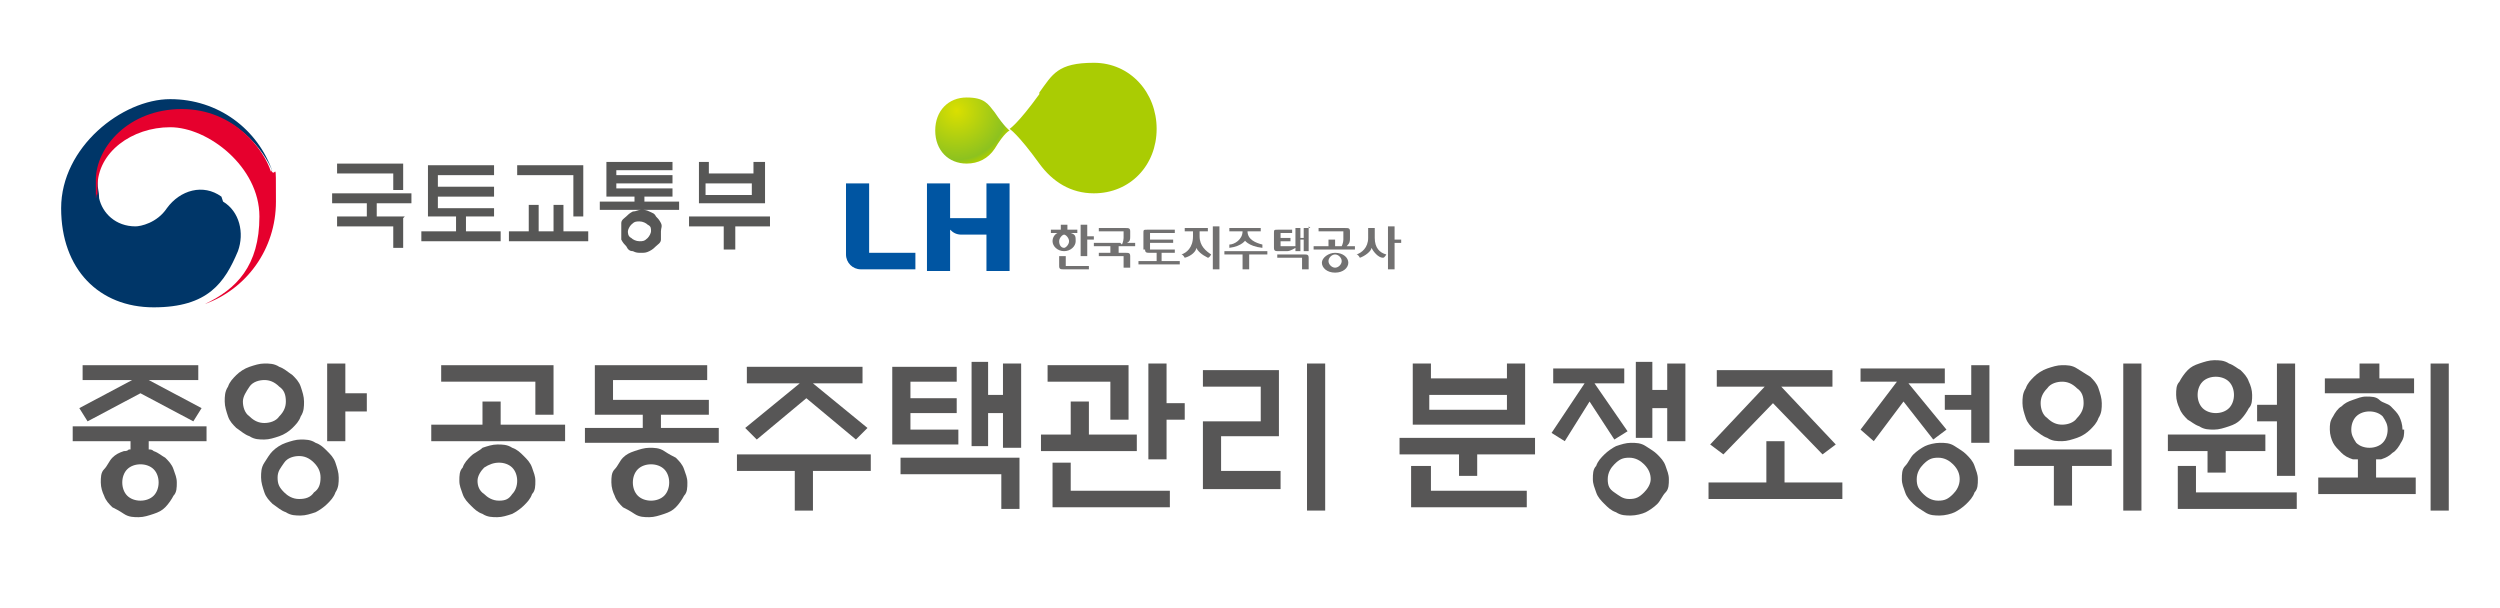 <?xml version="1.0" encoding="UTF-8"?>
<svg id="_레이어_1" xmlns="http://www.w3.org/2000/svg" version="1.1" xmlns:xlink="http://www.w3.org/1999/xlink" viewBox="0 0 151.3 36.8">
  <!-- Generator: Adobe Illustrator 29.7.0, SVG Export Plug-In . SVG Version: 2.1.1 Build 138)  -->
  <defs>
    <style>
      .st0 {
        fill: url(#_무제_그라디언트);
      }

      .st1 {
        fill: #0055a2;
      }

      .st2 {
        fill: #003668;
      }

      .st3 {
        fill: #575756;
      }

      .st4 {
        fill: url(#_무제_그라디언트_2);
      }

      .st5 {
        isolation: isolate;
      }

      .st6 {
        fill: #727171;
      }

      .st7 {
        fill: #575656;
      }

      .st8 {
        fill: #e6002d;
      }
    </style>
    <radialGradient id="_무제_그라디언트" data-name="무제 그라디언트" cx="57.9" cy="31.3" fx="57.9" fy="31.3" r="3.3" gradientTransform="translate(0 38) scale(1 -1)" gradientUnits="userSpaceOnUse">
      <stop offset="0" stop-color="#dadf00"/>
      <stop offset=".9" stop-color="#8dc21f"/>
      <stop offset="1" stop-color="#aacc03"/>
    </radialGradient>
    <radialGradient id="_무제_그라디언트_2" data-name="무제 그라디언트 2" cx="518.5" cy="-521" fx="518.5" fy="-521" r="2.4" gradientTransform="translate(-1348.3 -1413.4) scale(2.7 -2.7)" gradientUnits="userSpaceOnUse">
      <stop offset="0" stop-color="#dadf00"/>
      <stop offset=".9" stop-color="#8dc21f"/>
      <stop offset="1" stop-color="#aacc03"/>
    </radialGradient>
  </defs>
  <g>
    <g>
      <path class="st2" d="M13.4,11.9c-1.1-.8-2.5-.4-3.3.7-.6.9-1.6,1.1-1.9,1.1-1.2,0-2-.8-2.2-1.7h0c0-.4-.1-.6-.1-1,0-2.1,2.1-4.3,5.2-4.3s4.9,2.4,5.4,3.7c0,0,0,0,0,0-.9-2.6-3.3-4.4-6.2-4.4s-6.6,2.9-6.6,6.6,2.3,6,5.6,6,4.3-1.5,5.1-3.4c.4-1.1.1-2.4-.9-3h0Z"/>
      <path class="st8" d="M16.4,10.4c-.4-1.3-2.2-3.8-5.4-3.8s-5.2,2.3-5.2,4.3,0,.6.1.9c0-.2,0-.3,0-.5,0-2.1,2.1-3.6,4.4-3.6s5.4,2.4,5.4,5.4-1.4,4.4-3.3,5.3h0c2.5-.9,4.3-3.3,4.3-6.2s0-1.3-.3-1.9h0Z"/>
    </g>
    <g>
      <path class="st3" d="M24.4,13.2v1.8h-.6v-1.3h-3.4v-.6h1.8v-.8h-2.1v-.6h4.8v.6h-2.1v.8h1.7,0ZM24.4,9.9v1.6h-.6v-1h-3.4v-.6h4Z"/>
      <path class="st3" d="M29.9,13.1h-1.7v.9h2.1v.6h-4.8v-.6h2.1v-.9h-1.7v-3.1h4v.6h-3.4v.7h3.4v.6h-3.4v.7h3.4v.6h0Z"/>
      <path class="st3" d="M32,14v-1.6h.6v1.6h.9v-1.6h.6v1.6h1.5v.6h-4.8v-.6h1.2ZM34.7,13.1v-2.5h-3.4v-.6h4v3.1h-.7Z"/>
      <path class="st3" d="M41.1,12.7h-4.8v-.5h2.1v-.3h-1.7v-2.1h4v.5h-3.4v.3h3.4v.5h-3.4v.3h3.4v.5h-1.7v.3h2.1v.5h0ZM40,14c0,.2,0,.3,0,.5s-.2.3-.3.4c-.1.1-.2.2-.4.3s-.3.1-.5.1-.3,0-.5-.1c-.2,0-.3-.1-.4-.3-.1-.1-.2-.2-.3-.4,0-.1,0-.3,0-.5s0-.3,0-.5.2-.3.3-.4c.1-.1.2-.2.4-.3.2,0,.3-.1.5-.1s.3,0,.5.1.3.1.4.3c.1.1.2.2.3.4s0,.3,0,.5ZM39.4,14c0-.2,0-.3-.2-.4-.1-.1-.3-.2-.5-.2s-.3,0-.5.2c-.1.1-.2.3-.2.4s0,.3.2.4c.1.1.3.2.5.2s.3,0,.5-.2c.1-.1.2-.3.2-.4Z"/>
      <path class="st3" d="M41.8,13.1h4.8v.6h-2.1v1.4h-.7v-1.4h-2.1s0-.6,0-.6ZM42.8,10.5h2.8v-.7h.7v2.5h-4v-2.5h.6v.7ZM45.5,11.1h-2.8v.7h2.8v-.7Z"/>
    </g>
  </g>
  <g>
    <g>
      <g>
        <path class="st0" d="M60.2,6.8c.6.9.9,1.1.9,1.1,0,0-.3.1-.9,1.1-.4.6-1,.9-1.7.9-1.1,0-1.9-.8-1.9-2s.8-2,1.9-2,1.3.4,1.7.9Z"/>
        <path class="st4" d="M62.9,5.7c-1.3,1.8-1.8,2.1-1.8,2.1,0,0,.5.3,1.8,2.1.8,1.1,1.9,1.8,3.3,1.8,2.2,0,3.8-1.7,3.8-3.9s-1.6-4-3.8-4-2.5.7-3.3,1.8Z"/>
      </g>
      <g>
        <path class="st1" d="M51.2,11.1h1.4v4.2h2.8v1h-3.3c-.5,0-.9-.4-.9-.9v-4.4Z"/>
        <path class="st1" d="M59.7,11.1v2.1h-2.2v-2.1h-1.4v5.3h1.4v-2.5c.2.2.4.3.7.3h1.5v2.2h1.4v-5.3h-1.4Z"/>
      </g>
    </g>
    <g>
      <g>
        <path class="st6" d="M65.8,13.7v.6h.4v.2h-.4v1h-.4v-1.9h.4Z"/>
        <path class="st6" d="M76.7,15.2v.2h-1.1v.9h-.4v-.9h-1.1v-.2h2.5Z"/>
        <path class="st6" d="M65.2,13.9h-.6v-.3h-.4v.3h-.6v.2h.4,0c-.2.1-.3.3-.3.5,0,.3.3.6.7.6s.7-.3.7-.6,0-.4-.3-.5h0s.4,0,.4,0v-.2h0ZM64.4,15c-.2,0-.3-.2-.3-.4s.2-.4.3-.4.3.2.3.4-.2.4-.3.4Z"/>
        <path class="st6" d="M80.8,15.3c-.4,0-.8.3-.8.6s.3.6.8.6.8-.3.8-.6-.3-.6-.8-.6ZM80.8,16.2c-.2,0-.4-.2-.4-.4s.2-.4.4-.4.4.2.4.4-.2.4-.4.4Z"/>
        <path class="st6" d="M73.8,13.7v2.6h-.4v-2.6h.4Z"/>
        <path class="st6" d="M84.4,13.7v.8h.4v.2h-.4v1.6h-.4v-2.6h.4Z"/>
        <path class="st6" d="M64.5,15.5v.6h1.4v.2h-1.5c-.2,0-.3,0-.3-.2v-.6h.4Z"/>
        <path class="st6" d="M67.9,14.8c0,0,.1-.2.1-.4v-.4h-1.5v-.2h1.6c.2,0,.3,0,.3.2v.3c0,.2,0,.3-.2.4h.5v.2h-1v.4h.4c.2,0,.3,0,.3.2v.7h-.4v-.7h-1.5v-.2h.7v-.4h-1v-.2h1.6,0Z"/>
        <path class="st6" d="M81.5,14.9h.5v.2h-2.5v-.2h.9v-.4h.4v.4h.4c0,0,.1-.2.1-.4v-.5h-1.5v-.2h1.6c.2,0,.3,0,.3.2v.4c0,.2,0,.3-.2.5h0Z"/>
        <path class="st6" d="M78.9,15.4c.2,0,.3,0,.3.2v.7h-.4v-.7h-1.5v-.2h1.6,0Z"/>
        <path class="st6" d="M69.2,15.1v-1c0-.2,0-.2.3-.2h1.6v.2h-1.5v.4h1.4v.2h-1.4v.4h1.5v.2h-.8v.5h1.1v.2h-2.5v-.2h1.1v-.5h-.4c-.2,0-.3,0-.3-.2h0Z"/>
        <path class="st6" d="M79.2,13.7v1.5h-.3v-.7h-.2v.7h-.3v-.2h0c0,0-.3.2-.5.2h-.5c-.2,0-.3,0-.3-.2v-.9c0-.2,0-.2.3-.2h.8v.2h-.7v.3h.6v.2h-.6v.3h.5c.2,0,.3,0,.4,0h0v-1.1h.3v.6h.2v-.6h.4Z"/>
      </g>
      <path class="st6" d="M72.4,15c0,.2-.3.5-.7.6,0,0-.1-.2-.2-.2.3-.1.7-.4.7-1.1v-.3h-.5v-.2h1.4v.2h-.5v.3c0,.6.4.9.7,1.1,0,0-.1.2-.2.2-.4-.2-.6-.4-.7-.6h0Z"/>
      <path class="st6" d="M75.4,14.5s-.2.4-1,.5v-.2c.3,0,.8-.3.8-.8h0s-.8,0-.8,0v-.2h1.9v.2h-.8c0,.5.5.7.9.8v.2c-.9-.1-1.1-.5-1.1-.5h0Z"/>
      <path class="st6" d="M83.2,14.4c0,.6.3.9.7,1,0,0-.1.2-.2.2-.3,0-.6-.4-.7-.6,0,.2-.4.5-.7.6,0,0-.1-.2-.2-.2.3-.1.7-.4.7-1v-.6h.4s0,.6,0,.6Z"/>
    </g>
  </g>
  <g class="st5">
    <g class="st5">
      <path class="st7" d="M7.9,27.2v-.5h-3.5v-.9h8.1v.9h-3.5v.5c.1,0,.2,0,.3.1.3.1.5.3.7.4.2.2.4.4.5.7s.2.5.2.8,0,.6-.2.8c-.1.2-.3.5-.5.7-.2.2-.4.3-.7.4s-.6.2-.9.2-.6,0-.9-.2-.5-.3-.7-.4c-.2-.2-.4-.4-.5-.7-.1-.2-.2-.5-.2-.8s0-.6.2-.8.3-.5.5-.7c.2-.2.4-.3.7-.4.1,0,.2,0,.3-.1ZM12,23h-3l3.2,1.7-.5.8-3.2-1.7-3.2,1.7-.5-.8,3.2-1.7h-3v-.9h7v.9ZM9.6,29.2c0-.3-.1-.6-.3-.8-.2-.2-.5-.3-.8-.3s-.6.1-.8.3c-.2.2-.3.5-.3.8s.1.6.3.8c.2.2.5.3.8.3s.6-.1.8-.3c.2-.2.3-.5.3-.8Z"/>
      <path class="st7" d="M18.4,24.3c0,.3,0,.6-.2.9-.1.3-.3.5-.5.7-.2.2-.5.4-.8.5-.3.1-.6.2-.9.2s-.6,0-.9-.2c-.3-.1-.5-.3-.8-.5-.2-.2-.4-.4-.5-.7-.1-.3-.2-.6-.2-.9s0-.6.2-.9c.1-.3.3-.5.5-.7.2-.2.5-.4.8-.5.3-.1.6-.2.9-.2s.6,0,.9.2c.3.1.5.3.8.5.2.2.4.4.5.7.1.3.2.6.2.9ZM17.3,24.3c0-.4-.1-.7-.4-.9-.3-.3-.6-.4-.9-.4s-.7.1-.9.4-.4.6-.4.9.1.7.4.9c.3.3.6.4.9.4s.7-.1.9-.4c.3-.3.4-.6.4-.9ZM20.5,28.9c0,.3,0,.6-.2.9-.1.3-.3.5-.5.7-.2.2-.5.4-.7.5-.3.1-.6.2-.9.2s-.6,0-.9-.2c-.3-.1-.5-.3-.8-.5-.2-.2-.4-.4-.5-.7-.1-.3-.2-.6-.2-.9s0-.6.2-.9.3-.5.5-.7c.2-.2.5-.4.8-.5.3-.1.6-.2.9-.2s.6,0,.9.2c.3.1.5.3.7.5.2.2.4.4.5.7s.2.6.2.9ZM19.4,28.9c0-.3-.1-.6-.4-.9s-.6-.4-.9-.4-.7.1-.9.4c-.2.3-.4.5-.4.9s.1.6.4.9c.2.2.5.4.9.4s.7-.1.9-.4c.3-.2.4-.5.4-.9ZM20.9,26.7h-1.1v-4.7h1.1v1.8h1.3v1.1h-1.3v1.8Z"/>
      <path class="st7" d="M34.2,25.7v1h-8.1v-1h3.1v-1.4h1.1v1.4h3.9ZM32.4,25.1v-2h-5.7v-1h6.8v3h-1.1ZM32.4,29.1c0,.3,0,.6-.2.8-.1.3-.3.5-.5.7-.2.2-.5.4-.7.5-.3.1-.6.2-.9.2s-.6,0-.9-.2c-.3-.1-.5-.3-.7-.5-.2-.2-.4-.4-.5-.7-.1-.3-.2-.5-.2-.8s0-.6.2-.8c.1-.3.3-.5.5-.7.2-.2.5-.3.7-.5.3-.1.6-.2.9-.2s.6,0,.9.2c.3.1.5.3.7.5.2.2.4.4.5.7.1.3.2.5.2.8ZM31.3,29.1c0-.3-.1-.6-.3-.8-.2-.2-.5-.3-.8-.3s-.6.1-.9.3c-.2.2-.4.5-.4.8s.1.6.4.8c.2.2.5.4.9.4s.6-.1.8-.4c.2-.2.3-.5.3-.8Z"/>
      <path class="st7" d="M36,25.1v-3h6.8v.9h-5.7v1.2h5.8v.9h-2.9v.8h3.5v.9h-8.1v-.9h3.5v-.8h-2.9ZM41.6,29.2c0,.3,0,.6-.2.8-.1.2-.3.5-.5.7-.2.2-.4.3-.7.4s-.6.2-.9.2-.6,0-.9-.2-.5-.3-.7-.4c-.2-.2-.4-.4-.5-.7-.1-.2-.2-.5-.2-.8s0-.6.2-.8.3-.5.5-.7c.2-.2.4-.3.7-.4s.6-.2.9-.2.6,0,.9.2.5.3.7.4c.2.2.4.4.5.7s.2.5.2.8ZM40.5,29.2c0-.3-.1-.6-.3-.8-.2-.2-.5-.3-.8-.3s-.6.1-.8.3c-.2.2-.3.5-.3.8s.1.6.3.8c.2.2.5.3.8.3s.6-.1.8-.3c.2-.2.3-.5.3-.8Z"/>
      <path class="st7" d="M44.6,28.5v-1h8.1v1h-3.5v2.4h-1.1v-2.4h-3.5ZM45.2,23.2v-1h7v1h-3l3.3,2.7-.7.7-3-2.5-3,2.5-.7-.7,3.3-2.7h-3Z"/>
      <path class="st7" d="M58,26v.9h-4v-4.7h3.9v.9h-2.8v1h2.8v.9h-2.8v1h2.9ZM54.5,27.7h7.2v3.1h-1.1v-2.1h-6.1v-1ZM60.7,22h1.1v5.1h-1.1v-2.1h-.9v2h-1v-5.1h1v2h.9v-2.1Z"/>
      <path class="st7" d="M68.8,26.3v1h-5.8v-1h1.8v-2h1.1v2h2.9ZM67.2,25.5v-2.4h-3.8v-1h4.9v3.3h-1.1ZM63.7,30.7v-2.7h1.1v1.7h6v1h-7.1ZM70.6,27.8h-1.1v-5.8h1.1v2.4h1.1v1h-1.1v2.4Z"/>
      <path class="st7" d="M77.5,29.6h-4.7v-4.1h3.5v-2.1h-3.5v-1h4.6v4h-3.5v2.1h3.6v1ZM79.1,22h1.1v8.9h-1.1v-8.9Z"/>
      <path class="st7" d="M92.9,26.5v1h-3.5v1.3h-1.1v-1.3h-3.6v-1h8.1ZM91.2,22.9v-.9h1.1v3.7h-6.8v-3.7h1.1v.9h4.7ZM86.6,28.2v1.5h5.8v1h-7v-2.5h1.1ZM91.2,24.8v-.9h-4.7v.9h4.7Z"/>
      <path class="st7" d="M94,23.2v-.9h4.3v.9h-1.8l2,2.9-.8.5-1.5-2.3-1.5,2.4-.8-.5,2-3h-1.8ZM101,29c0,.3,0,.6-.2.8s-.3.5-.5.7c-.2.2-.5.4-.7.5s-.6.2-.9.2-.6,0-.9-.2c-.3-.1-.5-.3-.7-.5-.2-.2-.4-.4-.5-.7s-.2-.5-.2-.8,0-.6.2-.8c.1-.3.3-.5.5-.7.2-.2.5-.4.7-.5.3-.1.6-.2.9-.2s.6,0,.9.2.5.3.7.5c.2.2.4.4.5.7.1.3.2.5.2.8ZM99.9,29c0-.3-.1-.6-.4-.9-.2-.2-.5-.4-.9-.4s-.6.1-.9.4c-.2.2-.4.5-.4.9s.1.6.4.8.5.4.9.4.6-.1.9-.4c.2-.2.4-.5.4-.8ZM100.9,22h1.1v4.7h-1.1v-2h-.9v1.8h-1v-4.6h1v1.7h.9v-1.7Z"/>
      <path class="st7" d="M106.9,29.2v-2.5h1.1v2.5h3.5v1h-8.1v-1h3.5ZM103.9,23.4v-1h7v1h-3.1l3.3,3.5-.8.6-3-3.1-3,3.1-.8-.6,3.3-3.5h-3.1Z"/>
      <path class="st7" d="M112.6,23.2v-.9h5.1v.9h-2.2l2.3,2.8-.8.6-1.8-2.3-1.8,2.4-.8-.7,2.2-2.9h-2.2ZM119.7,29c0,.3,0,.6-.2.8-.1.3-.3.5-.5.7-.2.2-.5.4-.7.5s-.6.2-.9.2-.6,0-.9-.2-.5-.3-.7-.5c-.2-.2-.4-.4-.5-.7-.1-.3-.2-.5-.2-.8s0-.6.2-.8.3-.5.5-.7c.2-.2.5-.4.7-.5s.6-.2.9-.2.6,0,.9.2.5.3.7.5c.2.2.4.4.5.7s.2.5.2.8ZM118.6,29c0-.3-.1-.6-.4-.9-.2-.2-.5-.4-.9-.4s-.6.1-.9.4c-.2.2-.4.5-.4.9s.1.6.4.9c.2.2.5.4.9.4s.6-.1.9-.4c.2-.2.4-.5.4-.9ZM119.3,26.7v-1.9h-1.6v-.9h1.6v-1.8h1.1v4.7h-1.1Z"/>
      <path class="st7" d="M127.8,28.2h-2.4v2.4h-1.1v-2.4h-2.4v-1h5.9v1ZM127.2,24.4c0,.3,0,.6-.2.9-.1.3-.3.5-.5.7-.2.2-.5.4-.8.5-.3.1-.6.2-.9.2s-.6,0-.9-.2c-.3-.1-.5-.3-.8-.5-.2-.2-.4-.4-.5-.7-.1-.3-.2-.6-.2-.9s0-.6.2-.9c.1-.3.3-.5.5-.7.2-.2.5-.4.8-.5.3-.1.6-.2.9-.2s.6,0,.9.2.5.3.8.5c.2.2.4.4.5.7.1.3.2.6.2.9ZM126.1,24.4c0-.4-.1-.7-.4-.9-.3-.3-.6-.4-.9-.4s-.7.1-.9.4c-.3.3-.4.6-.4.9s.1.7.4.9c.3.3.6.4.9.4s.7-.1.9-.4c.3-.3.4-.6.4-.9ZM128.5,22h1.1v8.9h-1.1v-8.9Z"/>
      <path class="st7" d="M137.1,27.3h-2.4v1.3h-1.1v-1.3h-2.4v-1h5.9v1ZM131.8,30.7v-2.5h1.1v1.6h6.1v1h-7.2ZM136.3,23.9c0,.3,0,.6-.2.8-.1.2-.3.5-.5.7-.2.2-.4.3-.7.4-.3.1-.6.2-.9.2s-.6,0-.9-.2c-.3-.1-.5-.3-.7-.4-.2-.2-.4-.4-.5-.7-.1-.2-.2-.5-.2-.8s0-.6.2-.8c.1-.2.3-.5.5-.7.2-.2.4-.3.7-.4.3-.1.6-.2.9-.2s.6,0,.9.2c.3.1.5.3.7.4.2.2.4.4.5.7.1.2.2.5.2.8ZM135.2,23.9c0-.3-.1-.6-.3-.8-.2-.2-.5-.3-.8-.3s-.6.1-.8.3c-.2.2-.3.5-.3.8s.1.6.3.8c.2.2.5.3.8.3s.6-.1.8-.3.3-.5.3-.8ZM137.8,22h1.1v6.8h-1.1v-3.3h-1.2v-1h1.2v-2.5Z"/>
      <path class="st7" d="M145.5,26c0,.3,0,.5-.2.8-.1.2-.3.5-.5.6-.2.2-.4.3-.7.4-.1,0-.2,0-.3,0v1.1h2.4v1h-5.9v-1h2.4v-1.1c0,0-.2,0-.3,0-.3-.1-.5-.2-.7-.4-.2-.2-.4-.4-.5-.6s-.2-.5-.2-.8,0-.5.2-.8c.1-.2.3-.5.5-.6.2-.2.4-.3.7-.4s.5-.2.8-.2.6,0,.8.2.5.2.7.4c.2.2.4.4.5.6.1.2.2.5.2.8ZM142.8,22.9v-.9h1.2v.9h2.1v.9h-5.4v-.9h2.1ZM144.5,26c0-.3-.1-.5-.3-.8-.2-.2-.5-.3-.8-.3s-.6.1-.8.3c-.2.2-.3.5-.3.8s.1.5.3.8c.2.2.5.3.8.3s.6-.1.8-.3c.2-.2.3-.5.3-.8ZM147.1,22h1.1v8.9h-1.1v-8.9Z"/>
    </g>
  </g>
</svg>